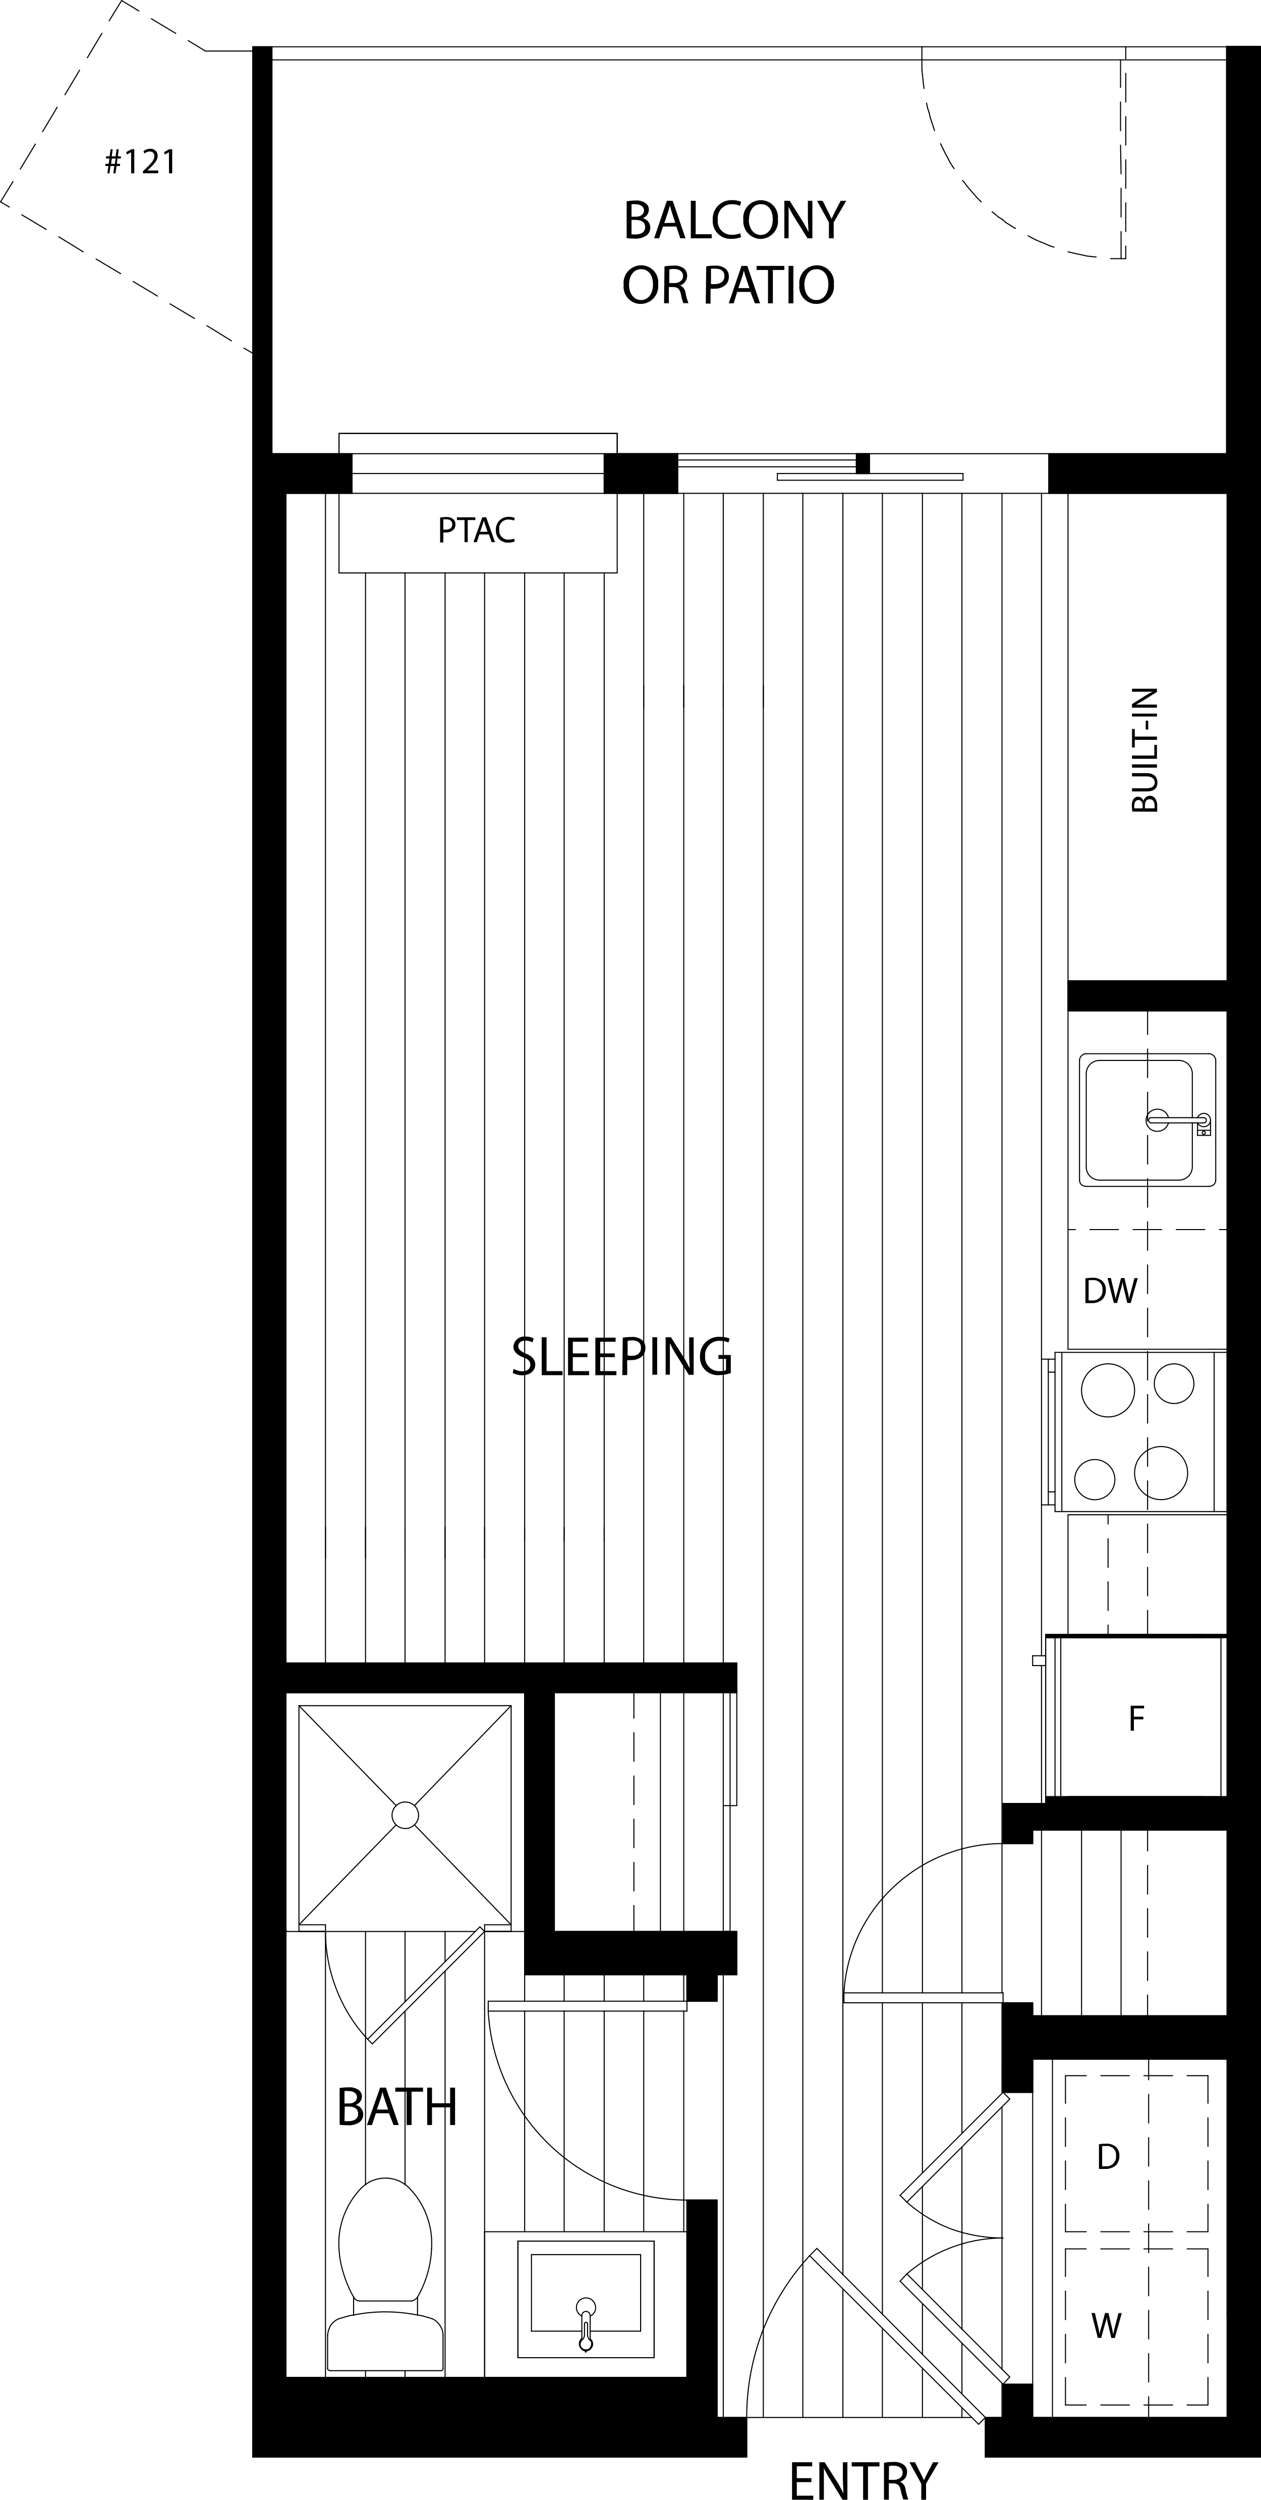 <svg xmlns="http://www.w3.org/2000/svg" viewBox="0 0 142.65 282.59"><defs><style>.cls-1{fill:none;stroke:#000;stroke-linecap:round;stroke-linejoin:round;stroke-width:0.12px;}</style></defs><g id="Layer_2" data-name="Layer 2"><g id="Layer_1-2" data-name="Layer 1"><line class="cls-1" x1="120.82" y1="114.29" x2="138.88" y2="114.29"/><line class="cls-1" x1="120.82" y1="114.29" x2="138.88" y2="114.29"/><line class="cls-1" x1="138.82" y1="203.88" x2="120.88" y2="203.88"/><line class="cls-1" x1="120.88" y1="203.88" x2="120.88" y2="203.12"/><line class="cls-1" x1="120.88" y1="203.12" x2="138.82" y2="203.12"/><line class="cls-1" x1="136.23" y1="185.12" x2="118.29" y2="185.12"/><line class="cls-1" x1="118.29" y1="185.12" x2="118.29" y2="184.77"/><line class="cls-1" x1="118.29" y1="184.77" x2="136.23" y2="184.77"/><line class="cls-1" x1="138.88" y1="110.88" x2="120.82" y2="110.88"/><line class="cls-1" x1="59.35" y1="218.35" x2="83.35" y2="218.35"/><line class="cls-1" x1="83.35" y1="223.23" x2="83.35" y2="218.35"/><line class="cls-1" x1="120.82" y1="110.88" x2="120.82" y2="114.29"/><line class="cls-1" x1="38.35" y1="49" x2="69.82" y2="49"/><line class="cls-1" x1="69.82" y1="49" x2="69.82" y2="51.29"/><line class="cls-1" x1="38.35" y1="51.29" x2="38.35" y2="49"/><line class="cls-1" x1="83.35" y1="191.35" x2="83.35" y2="188"/><line class="cls-1" x1="87.94" y1="53.53" x2="108.94" y2="53.53"/><line class="cls-1" x1="108.94" y1="53.53" x2="108.94" y2="54.29"/><line class="cls-1" x1="108.94" y1="54.29" x2="87.94" y2="54.29"/><line class="cls-1" x1="87.94" y1="54.29" x2="87.94" y2="53.53"/><line class="cls-1" x1="98.35" y1="51.29" x2="98.35" y2="53.53"/><line class="cls-1" x1="98.35" y1="53.53" x2="96.88" y2="53.53"/><line class="cls-1" x1="96.88" y1="53.53" x2="96.88" y2="51.29"/><line class="cls-1" x1="96.88" y1="51.29" x2="98.35" y2="51.29"/><line class="cls-1" x1="75.12" y1="55.77" x2="76.65" y2="55.77"/><line class="cls-1" x1="76.65" y1="55.77" x2="76.65" y2="51.29"/><line class="cls-1" x1="76.65" y1="51.29" x2="75.12" y2="51.29"/><line class="cls-1" x1="76.65" y1="52" x2="96.88" y2="52"/><line class="cls-1" x1="96.88" y1="52" x2="96.88" y2="52.77"/><line class="cls-1" x1="96.88" y1="52.77" x2="76.65" y2="52.77"/><line class="cls-1" x1="76.65" y1="52.77" x2="76.65" y2="52"/><line class="cls-1" x1="54.82" y1="252.29" x2="77.71" y2="252.29"/><line class="cls-1" x1="77.71" y1="252.29" x2="77.71" y2="268.77"/><line class="cls-1" x1="77.71" y1="268.77" x2="54.82" y2="268.77"/><line class="cls-1" x1="83.35" y1="191.35" x2="83.35" y2="204.12"/><line class="cls-1" x1="83.35" y1="204.12" x2="82.59" y2="204.12"/><line class="cls-1" x1="82.59" y1="204.12" x2="82.59" y2="191.35"/><line class="cls-1" x1="82.59" y1="191.35" x2="83.35" y2="191.35"/><line class="cls-1" x1="81.82" y1="204.12" x2="81.82" y2="218.35"/><line class="cls-1" x1="81.82" y1="218.35" x2="82.59" y2="218.35"/><line class="cls-1" x1="82.59" y1="218.35" x2="82.59" y2="204.12"/><line class="cls-1" x1="82.59" y1="204.12" x2="81.82" y2="204.12"/><line class="cls-1" x1="32.35" y1="218.35" x2="32.41" y2="218.29"/><line class="cls-1" x1="32.35" y1="218.35" x2="32.35" y2="191.35"/><line class="cls-1" x1="32.35" y1="191.35" x2="59.35" y2="191.35"/><line class="cls-1" x1="59.35" y1="191.35" x2="59.35" y2="218.35"/><line class="cls-1" x1="59.35" y1="218.35" x2="54.82" y2="218.35"/><line class="cls-1" x1="53.76" y1="218.35" x2="32.35" y2="218.35"/><line class="cls-1" x1="36.82" y1="218.35" x2="33.82" y2="218.35"/><line class="cls-1" x1="33.82" y1="218.35" x2="33.82" y2="192.82"/><line class="cls-1" x1="33.82" y1="192.82" x2="57.82" y2="192.82"/><line class="cls-1" x1="57.82" y1="192.82" x2="57.82" y2="218.35"/><line class="cls-1" x1="57.82" y1="218.35" x2="54.82" y2="218.35"/><line class="cls-1" x1="57.82" y1="217.59" x2="46.88" y2="206.29"/><line class="cls-1" x1="44.82" y1="204.12" x2="33.82" y2="192.82"/><line class="cls-1" x1="54.82" y1="218.35" x2="57.82" y2="218.35"/><line class="cls-1" x1="54.82" y1="217.59" x2="57.82" y2="217.59"/><line class="cls-1" x1="59.35" y1="192.82" x2="59.35" y2="218.35"/><line class="cls-1" x1="59.35" y1="218.35" x2="59.35" y2="223.23"/><line class="cls-1" x1="62.71" y1="218.35" x2="62.71" y2="191.35"/><line class="cls-1" x1="59.35" y1="191.35" x2="32.35" y2="191.35"/><line class="cls-1" x1="59.35" y1="188" x2="32.35" y2="188"/><line class="cls-1" x1="57.82" y1="192.82" x2="46.88" y2="204.12"/><line class="cls-1" x1="44.82" y1="206.29" x2="33.82" y2="217.59"/><line class="cls-1" x1="54.82" y1="217.59" x2="54.82" y2="218.35"/><line class="cls-1" x1="59.35" y1="188" x2="83.35" y2="188"/><line class="cls-1" x1="59.35" y1="191.35" x2="83.35" y2="191.35"/><line class="cls-1" x1="81.12" y1="225.65" x2="77.71" y2="225.65"/><line class="cls-1" x1="138.88" y1="203.88" x2="116.82" y2="203.88"/><line class="cls-1" x1="59.35" y1="223.23" x2="83.35" y2="223.23"/><line class="cls-1" x1="116.82" y1="206.88" x2="138.88" y2="206.88"/><line class="cls-1" x1="77.71" y1="225.65" x2="77.71" y2="223.23"/><line class="cls-1" x1="116.82" y1="232.77" x2="138.94" y2="232.77"/><line class="cls-1" x1="59.35" y1="191.35" x2="59.35" y2="188"/><line class="cls-1" x1="38.35" y1="49" x2="69.82" y2="49"/><line class="cls-1" x1="69.82" y1="49" x2="69.82" y2="51.29"/><line class="cls-1" x1="69.82" y1="55.77" x2="69.82" y2="64.77"/><line class="cls-1" x1="69.82" y1="64.77" x2="38.35" y2="64.77"/><line class="cls-1" x1="38.35" y1="64.77" x2="38.35" y2="55.77"/><line class="cls-1" x1="38.35" y1="51.29" x2="38.35" y2="49"/><line class="cls-1" x1="69.82" y1="51.29" x2="75.12" y2="51.29"/><line class="cls-1" x1="75.12" y1="55.77" x2="69.82" y2="55.77"/><line class="cls-1" x1="69.82" y1="51.29" x2="69.82" y2="51.29"/><line class="cls-1" x1="33.82" y1="218.35" x2="36.82" y2="218.35"/><line class="cls-1" x1="33.82" y1="217.59" x2="36.82" y2="217.59"/><line class="cls-1" x1="36.82" y1="217.59" x2="36.82" y2="218.35"/><line class="cls-1" x1="77.71" y1="268.77" x2="32.35" y2="268.77"/><line class="cls-1" x1="116.82" y1="226.94" x2="113.47" y2="226.94"/><line class="cls-1" x1="116.82" y1="227.88" x2="138.94" y2="227.88"/><line class="cls-1" x1="81.12" y1="223.23" x2="81.12" y2="225.65"/><line class="cls-1" x1="116.82" y1="235" x2="113.47" y2="235"/><line class="cls-1" x1="113.47" y1="235" x2="113.47" y2="226.94"/><line class="cls-1" x1="116.82" y1="235" x2="116.82" y2="226.94"/><line class="cls-1" x1="104.29" y1="6.77" x2="104.29" y2="7.35"/><line class="cls-1" x1="104.29" y1="7.35" x2="104.29" y2="7.88"/><line class="cls-1" x1="104.29" y1="7.88" x2="104.35" y2="8.41"/><line class="cls-1" x1="104.35" y1="8.41" x2="104.41" y2="9"/><line class="cls-1" x1="104.41" y1="9" x2="104.47" y2="9.53"/><line class="cls-1" x1="104.47" y1="9.53" x2="104.53" y2="10"/><line class="cls-1" x1="104.82" y1="11.65" x2="104.82" y2="11.71"/><line class="cls-1" x1="104.82" y1="11.71" x2="104.94" y2="12.24"/><line class="cls-1" x1="104.94" y1="12.24" x2="105.12" y2="12.77"/><line class="cls-1" x1="105.12" y1="12.77" x2="105.23" y2="13.29"/><line class="cls-1" x1="105.23" y1="13.29" x2="105.41" y2="13.82"/><line class="cls-1" x1="105.41" y1="13.82" x2="105.59" y2="14.35"/><line class="cls-1" x1="105.59" y1="14.35" x2="105.71" y2="14.77"/><line class="cls-1" x1="106.41" y1="16.24" x2="106.47" y2="16.41"/><line class="cls-1" x1="106.47" y1="16.41" x2="106.71" y2="16.88"/><line class="cls-1" x1="106.71" y1="16.88" x2="106.94" y2="17.35"/><line class="cls-1" x1="106.94" y1="17.35" x2="107.23" y2="17.88"/><line class="cls-1" x1="107.23" y1="17.88" x2="107.47" y2="18.35"/><line class="cls-1" x1="107.47" y1="18.35" x2="107.76" y2="18.82"/><line class="cls-1" x1="107.76" y1="18.82" x2="107.94" y2="19.06"/><line class="cls-1" x1="108.88" y1="20.41" x2="109.06" y2="20.59"/><line class="cls-1" x1="109.06" y1="20.59" x2="109.41" y2="21.06"/><line class="cls-1" x1="109.41" y1="21.06" x2="109.76" y2="21.47"/><line class="cls-1" x1="109.76" y1="21.47" x2="110.12" y2="21.88"/><line class="cls-1" x1="110.12" y1="21.88" x2="110.47" y2="22.29"/><line class="cls-1" x1="110.47" y1="22.29" x2="110.88" y2="22.71"/><line class="cls-1" x1="110.88" y1="22.71" x2="111" y2="22.82"/><line class="cls-1" x1="112.23" y1="23.94" x2="112.53" y2="24.18"/><line class="cls-1" x1="112.53" y1="24.18" x2="112.94" y2="24.53"/><line class="cls-1" x1="112.94" y1="24.53" x2="113.41" y2="24.82"/><line class="cls-1" x1="113.41" y1="24.82" x2="113.82" y2="25.18"/><line class="cls-1" x1="113.82" y1="25.18" x2="114.29" y2="25.47"/><line class="cls-1" x1="114.29" y1="25.47" x2="114.76" y2="25.77"/><line class="cls-1" x1="114.76" y1="25.77" x2="114.88" y2="25.82"/><line class="cls-1" x1="116.29" y1="26.65" x2="116.71" y2="26.88"/><line class="cls-1" x1="116.71" y1="26.88" x2="117.18" y2="27.12"/><line class="cls-1" x1="117.18" y1="27.12" x2="117.71" y2="27.35"/><line class="cls-1" x1="117.71" y1="27.35" x2="118.18" y2="27.53"/><line class="cls-1" x1="118.18" y1="27.53" x2="118.71" y2="27.77"/><line class="cls-1" x1="118.71" y1="27.77" x2="119.23" y2="27.94"/><line class="cls-1" x1="120.82" y1="28.47" x2="121.35" y2="28.59"/><line class="cls-1" x1="121.35" y1="28.59" x2="121.88" y2="28.71"/><line class="cls-1" x1="121.88" y1="28.71" x2="122.41" y2="28.82"/><line class="cls-1" x1="122.41" y1="28.82" x2="122.94" y2="28.94"/><line class="cls-1" x1="122.94" y1="28.94" x2="123.47" y2="29"/><line class="cls-1" x1="123.47" y1="29" x2="124" y2="29.06"/><line class="cls-1" x1="125.65" y1="29.24" x2="125.71" y2="29.24"/><line class="cls-1" x1="125.71" y1="29.24" x2="126.23" y2="29.24"/><line class="cls-1" x1="126.23" y1="29.24" x2="126.82" y2="29.24"/><polyline points="98.35 51.29 96.88 51.29 96.88 53.53 98.35 53.53 98.35 51.29"/><polyline class="cls-1" points="98.35 51.29 96.88 51.29 96.88 53.53 98.35 53.53 98.35 51.29"/><polyline points="138.88 114.29 138.88 110.88 120.82 110.88 120.82 114.29 138.88 114.29"/><polyline class="cls-1" points="138.88 114.29 138.88 110.88 120.82 110.88 120.82 114.29 138.88 114.29"/><line class="cls-1" x1="120.82" y1="110.88" x2="120.82" y2="55.77"/><line class="cls-1" x1="120.82" y1="110.88" x2="120.82" y2="152.53"/><line class="cls-1" x1="120.82" y1="171.24" x2="120.82" y2="184.77"/><line class="cls-1" x1="120.82" y1="152.53" x2="138.82" y2="152.53"/><line class="cls-1" x1="120.82" y1="139" x2="121.65" y2="139"/><line class="cls-1" x1="123.29" y1="139" x2="126.53" y2="139"/><line class="cls-1" x1="128.18" y1="139" x2="131.41" y2="139"/><line class="cls-1" x1="133.06" y1="139" x2="136.29" y2="139"/><line class="cls-1" x1="137.94" y1="139" x2="138.82" y2="139"/><line class="cls-1" x1="138.82" y1="55.77" x2="138.82" y2="273.29"/><line class="cls-1" x1="142.59" y1="51.29" x2="142.59" y2="277.77"/><line class="cls-1" x1="129.82" y1="114.29" x2="129.82" y2="116.94"/><line class="cls-1" x1="129.82" y1="118.59" x2="129.82" y2="121.82"/><line class="cls-1" x1="129.82" y1="123.47" x2="129.82" y2="126.71"/><line class="cls-1" x1="129.82" y1="128.35" x2="129.82" y2="131.59"/><line class="cls-1" x1="129.82" y1="133.24" x2="129.82" y2="136.47"/><line class="cls-1" x1="129.82" y1="138.12" x2="129.82" y2="141.35"/><line class="cls-1" x1="129.82" y1="143" x2="129.82" y2="146.24"/><line class="cls-1" x1="129.82" y1="147.88" x2="129.82" y2="151.12"/><line class="cls-1" x1="129.82" y1="152.77" x2="129.82" y2="156"/><line class="cls-1" x1="129.82" y1="157.65" x2="129.82" y2="160.88"/><line class="cls-1" x1="129.82" y1="162.53" x2="129.82" y2="165.77"/><line class="cls-1" x1="129.82" y1="167.41" x2="129.82" y2="170.65"/><line class="cls-1" x1="129.82" y1="172.29" x2="129.82" y2="175.53"/><line class="cls-1" x1="129.82" y1="177.18" x2="129.82" y2="180.41"/><line class="cls-1" x1="129.82" y1="182.06" x2="129.82" y2="184.77"/><line class="cls-1" x1="125.35" y1="171.24" x2="125.35" y2="172.29"/><line class="cls-1" x1="125.35" y1="173.94" x2="125.35" y2="177.18"/><line class="cls-1" x1="125.35" y1="178.82" x2="125.35" y2="182.06"/><line class="cls-1" x1="125.35" y1="183.71" x2="125.35" y2="184.77"/><path d="M122.79,144.51a5.61,5.61,0,0,1,.77-.06,1.59,1.59,0,0,1,1.14.36,1.29,1.29,0,0,1,.4,1,1.49,1.49,0,0,1-.4,1.09,1.73,1.73,0,0,1-1.25.41,6.12,6.12,0,0,1-.66,0Zm.36,2.5.37,0a1.09,1.09,0,0,0,1.2-1.2,1,1,0,0,0-1.14-1.09,2.16,2.16,0,0,0-.43,0Z"/><path d="M126,147.29l-.71-2.81h.38l.33,1.42c.09.35.16.7.21,1h0c0-.28.14-.62.23-1l.38-1.42h.38l.34,1.43a9.7,9.7,0,0,1,.2,1h0c0-.31.13-.62.22-1l.37-1.42h.38l-.8,2.81h-.38l-.36-1.46a8.65,8.65,0,0,1-.18-.92h0a7.93,7.93,0,0,1-.22.92l-.4,1.46Z"/><line class="cls-1" x1="138.82" y1="273.29" x2="111.47" y2="273.29"/><line class="cls-1" x1="84.47" y1="273.29" x2="32.35" y2="273.29"/><line class="cls-1" x1="142.59" y1="277.77" x2="111.47" y2="277.77"/><line class="cls-1" x1="84.47" y1="277.77" x2="28.59" y2="277.77"/><line class="cls-1" x1="111.47" y1="273.29" x2="110.71" y2="274.06"/><line class="cls-1" x1="110.71" y1="274.06" x2="91.59" y2="255"/><line class="cls-1" x1="91.59" y1="255" x2="92.41" y2="254.18"/><line class="cls-1" x1="92.41" y1="254.18" x2="111.47" y2="273.29"/><path class="cls-1" d="M91.59,255a27.34,27.34,0,0,0-5.3,8.47h0a27.28,27.28,0,0,0-1.82,9.82h0"/><line class="cls-1" x1="84.47" y1="273.29" x2="84.47" y2="277.77"/><line class="cls-1" x1="111.47" y1="273.29" x2="111.47" y2="277.77"/><line class="cls-1" x1="32.35" y1="273.29" x2="32.35" y2="55.77"/><line class="cls-1" x1="28.59" y1="277.77" x2="28.59" y2="51.29"/><line class="cls-1" x1="77.71" y1="226.23" x2="81.12" y2="226.23"/><line class="cls-1" x1="81.12" y1="226.23" x2="81.12" y2="223.23"/><line class="cls-1" x1="81.12" y1="223.23" x2="77.71" y2="223.23"/><line class="cls-1" x1="77.71" y1="223.23" x2="77.71" y2="226.23"/><line class="cls-1" x1="77.71" y1="226.23" x2="55.23" y2="226.23"/><line class="cls-1" x1="55.23" y1="226.23" x2="55.23" y2="227.35"/><line class="cls-1" x1="55.23" y1="227.35" x2="77.71" y2="227.35"/><line class="cls-1" x1="77.71" y1="227.35" x2="77.71" y2="226.23"/><path class="cls-1" d="M55.23,227.35a22.75,22.75,0,0,0,7,15.18h0a22.45,22.45,0,0,0,15.48,6.18h0"/><line class="cls-1" x1="77.71" y1="248.71" x2="81.12" y2="248.71"/><line class="cls-1" x1="81.12" y1="248.71" x2="81.12" y2="273.29"/><line class="cls-1" x1="81.12" y1="273.29" x2="77.71" y2="273.29"/><line class="cls-1" x1="77.71" y1="273.29" x2="77.71" y2="248.71"/><polyline points="77.71 248.71 81.12 248.71 81.12 273.29 77.71 273.29 77.71 248.71"/><polyline class="cls-1" points="77.71 248.71 81.12 248.71 81.12 273.29 77.71 273.29 77.71 248.71"/><polyline points="84.47 273.29 84.47 277.76 28.59 277.76 32.35 273.29 84.47 273.29"/><polyline class="cls-1" points="84.47 273.29 84.47 277.76 28.59 277.76 32.35 273.29 84.47 273.29"/><polyline points="32.35 273.29 28.59 277.76 28.59 61.41 32.35 61.41 32.35 273.29"/><polyline class="cls-1" points="32.35 273.29 28.59 277.76 28.59 61.41 32.35 61.41 32.35 273.29"/><line class="cls-1" x1="113.47" y1="269.53" x2="116.82" y2="269.53"/><line class="cls-1" x1="116.82" y1="269.53" x2="116.82" y2="273.29"/><line class="cls-1" x1="116.82" y1="273.29" x2="113.47" y2="273.29"/><line class="cls-1" x1="113.47" y1="273.29" x2="113.47" y2="269.53"/><line class="cls-1" x1="113.47" y1="269.53" x2="101.82" y2="257.88"/><line class="cls-1" x1="101.82" y1="257.88" x2="102.59" y2="257.06"/><line class="cls-1" x1="116.82" y1="236.53" x2="116.82" y2="232.77"/><line class="cls-1" x1="116.82" y1="232.77" x2="113.47" y2="232.77"/><path class="cls-1" d="M102.59,248.94a16.05,16.05,0,0,0,5.06,3.06h0a17.45,17.45,0,0,0,5.82,1h0"/><polyline points="138.82 273.29 142.59 277.76 142.59 110.88 138.82 110.88 138.82 273.29"/><polyline class="cls-1" points="138.82 273.29 142.59 277.76 142.59 110.88 138.82 110.88 138.82 273.29"/><polyline points="138.82 261.94 142.59 266.41 142.59 99.53 138.82 99.53 138.82 261.94"/><polyline class="cls-1" points="138.82 261.94 142.59 266.41 142.59 99.53 138.82 99.53 138.82 261.94"/><path class="cls-1" d="M47.35,205.21a1.5,1.5,0,1,1-1.5-1.5,1.5,1.5,0,0,1,1.5,1.5"/><line class="cls-1" x1="41.59" y1="230.53" x2="54.29" y2="217.82"/><path class="cls-1" d="M36.82,218.35a17.94,17.94,0,0,0,1.24,6.53h0a17.54,17.54,0,0,0,3.53,5.65h0"/><line class="cls-1" x1="41.59" y1="230.53" x2="42.12" y2="231.06"/><polyline points="32.35 191.35 32.35 188 83.35 188 83.35 191.35 32.35 191.35"/><polyline class="cls-1" points="32.35 191.35 32.35 188 83.35 188 83.35 191.35 32.35 191.35"/><polyline points="62.71 191.35 59.35 191.35 59.35 223.24 62.71 218.35 62.71 191.35"/><polyline class="cls-1" points="62.71 191.35 59.35 191.35 59.35 223.24 62.71 218.35 62.71 191.35"/><polyline points="62.71 218.35 59.35 223.24 83.35 223.24 83.35 218.35 62.71 218.35"/><polyline class="cls-1" points="62.71 218.35 59.35 223.24 83.35 223.24 83.35 218.35 62.71 218.35"/><polyline points="81.12 226.24 77.71 226.24 77.71 223.24 81.12 223.24 81.12 226.24"/><polyline class="cls-1" points="81.12 226.24 77.71 226.24 77.71 223.24 81.12 223.24 81.12 226.24"/><line class="cls-1" x1="71.71" y1="218.35" x2="71.71" y2="215.41"/><line class="cls-1" x1="71.71" y1="213.77" x2="71.71" y2="210.53"/><line class="cls-1" x1="71.71" y1="208.88" x2="71.71" y2="205.65"/><line class="cls-1" x1="71.71" y1="204" x2="71.71" y2="200.77"/><line class="cls-1" x1="71.71" y1="199.12" x2="71.71" y2="195.88"/><line class="cls-1" x1="71.71" y1="194.24" x2="71.71" y2="191.35"/><line class="cls-1" x1="74.71" y1="218.35" x2="74.71" y2="191.35"/><line class="cls-1" x1="129.82" y1="227.88" x2="129.82" y2="225.53"/><line class="cls-1" x1="129.82" y1="223.88" x2="129.82" y2="220.65"/><line class="cls-1" x1="129.82" y1="219" x2="129.82" y2="215.77"/><line class="cls-1" x1="129.82" y1="214.12" x2="129.82" y2="210.88"/><line class="cls-1" x1="129.82" y1="209.23" x2="129.82" y2="206.88"/><line class="cls-1" x1="126.82" y1="227.88" x2="126.82" y2="206.88"/><polyline points="116.82 232.76 116.82 227.88 138.94 227.88 138.94 232.76 116.82 232.76"/><polyline class="cls-1" points="116.82 232.76 116.82 227.88 138.94 227.88 138.94 232.76 116.82 232.76"/><line class="cls-1" x1="113.47" y1="226.41" x2="116.82" y2="226.41"/><line class="cls-1" x1="116.82" y1="226.41" x2="116.82" y2="236.53"/><line class="cls-1" x1="116.82" y1="236.53" x2="113.47" y2="236.53"/><line class="cls-1" x1="113.47" y1="236.53" x2="113.47" y2="226.41"/><polyline points="116.82 226.41 113.47 226.41 113.47 236.53 116.82 236.53 116.82 226.41"/><polyline class="cls-1" points="116.82 226.41 113.47 226.41 113.47 236.53 116.82 236.53 116.82 226.41"/><line class="cls-1" x1="113.47" y1="225.29" x2="95.47" y2="225.29"/><line class="cls-1" x1="95.47" y1="225.29" x2="95.47" y2="226.41"/><line class="cls-1" x1="95.47" y1="226.41" x2="113.47" y2="226.41"/><line class="cls-1" x1="113.47" y1="226.41" x2="113.47" y2="225.29"/><path class="cls-1" d="M113.47,208.41a18,18,0,0,0-12.35,4.88h0a17.77,17.77,0,0,0-5.65,12h0"/><line class="cls-1" x1="113.47" y1="208.41" x2="116.82" y2="208.41"/><line class="cls-1" x1="116.82" y1="208.41" x2="116.82" y2="203.88"/><line class="cls-1" x1="116.82" y1="203.88" x2="113.47" y2="203.88"/><line class="cls-1" x1="113.47" y1="203.88" x2="113.47" y2="208.41"/><polyline points="116.82 208.41 113.47 208.41 113.47 203.88 116.82 206.88 116.82 208.41"/><polyline class="cls-1" points="116.82 208.41 113.47 208.41 113.47 203.88 116.82 206.88 116.82 208.41"/><polyline points="116.82 206.88 113.47 203.88 138.88 203.88 138.88 206.88 116.82 206.88"/><polyline class="cls-1" points="116.82 206.88 113.47 203.88 138.88 203.88 138.88 206.88 116.82 206.88"/><line class="cls-1" x1="68.35" y1="51.29" x2="76.65" y2="51.29"/><line class="cls-1" x1="76.65" y1="51.29" x2="76.65" y2="55.77"/><line class="cls-1" x1="76.65" y1="55.77" x2="68.35" y2="55.77"/><line class="cls-1" x1="68.35" y1="55.77" x2="68.35" y2="51.29"/><line class="cls-1" x1="39.82" y1="51.29" x2="32.35" y2="51.29"/><line class="cls-1" x1="32.35" y1="51.29" x2="32.35" y2="55.77"/><line class="cls-1" x1="32.35" y1="55.77" x2="39.82" y2="55.77"/><line class="cls-1" x1="39.82" y1="55.77" x2="39.82" y2="51.29"/><line class="cls-1" x1="68.35" y1="53.53" x2="39.82" y2="53.53"/><line class="cls-1" x1="39.82" y1="51.29" x2="68.35" y2="51.29"/><line class="cls-1" x1="39.82" y1="55.77" x2="68.35" y2="55.77"/><polyline points="76.65 55.77 76.65 51.29 68.35 51.29 68.35 55.77 76.65 55.77"/><polyline class="cls-1" points="76.65 55.77 76.65 51.29 68.35 51.29 68.35 55.77 76.65 55.77"/><line class="cls-1" x1="104.29" y1="5.29" x2="28.59" y2="5.29"/><line class="cls-1" x1="138.76" y1="6.77" x2="104.29" y2="6.77"/><line class="cls-1" x1="104.29" y1="6.77" x2="28.59" y2="6.77"/><line class="cls-1" x1="32.35" y1="51.29" x2="28.59" y2="51.29"/><line class="cls-1" x1="30.76" y1="51.29" x2="30.76" y2="5.29"/><line class="cls-1" x1="28.59" y1="51.29" x2="28.59" y2="5.29"/><polyline points="30.76 5.29 28.59 5.29 28.59 51.29 30.76 51.29 30.76 5.29"/><polyline class="cls-1" points="30.76 5.29 28.59 5.29 28.59 51.29 30.76 51.29 30.76 5.29"/><polyline points="39.82 55.77 39.82 51.29 28.59 51.29 32.35 55.77 39.82 55.77"/><polyline class="cls-1" points="39.82 55.77 39.82 51.29 28.59 51.29 32.35 55.77 39.82 55.77"/><polyline points="32.35 55.77 28.59 51.29 28.59 61.41 32.35 61.41 32.35 55.77"/><polyline class="cls-1" points="32.35 55.77 28.59 51.29 28.59 61.41 32.35 61.41 32.35 55.77"/><line class="cls-1" x1="118.65" y1="55.77" x2="118.65" y2="51.29"/><line class="cls-1" x1="118.65" y1="55.77" x2="138.82" y2="55.77"/><line class="cls-1" x1="118.65" y1="51.29" x2="142.59" y2="51.29"/><polyline points="118.65 55.77 118.65 51.29 142.59 51.29 138.82 55.77 118.65 55.77"/><polyline class="cls-1" points="118.65 55.77 118.65 51.29 142.59 51.29 138.82 55.77 118.65 55.77"/><polyline points="138.82 55.77 142.59 51.29 142.59 99.53 138.82 99.53 138.82 55.77"/><polyline class="cls-1" points="138.82 55.77 142.59 51.29 142.59 99.53 138.82 99.53 138.82 55.77"/><line class="cls-1" x1="138.76" y1="5.24" x2="138.76" y2="51.29"/><line class="cls-1" x1="104.29" y1="5.29" x2="104.29" y2="5.29"/><line class="cls-1" x1="104.29" y1="5.29" x2="142.59" y2="5.29"/><line class="cls-1" x1="142.59" y1="51.29" x2="142.59" y2="5.29"/><polyline points="138.76 5.24 142.59 5.24 142.59 51.29 138.76 51.29 138.76 5.24"/><polyline class="cls-1" points="138.76 5.24 142.59 5.24 142.59 51.29 138.76 51.29 138.76 5.24"/><polyline points="77.71 273.29 77.71 268.76 32.35 268.76 32.35 273.29 77.71 273.29"/><polyline class="cls-1" points="77.71 273.29 77.71 268.76 32.35 268.76 32.35 273.29 77.71 273.29"/><path d="M38.42,236.05a5.45,5.45,0,0,1,1-.08,1.75,1.75,0,0,1,1.16.3.91.91,0,0,1,.36.75,1,1,0,0,1-.72.93v0a1.09,1.09,0,0,1,.87,1.06,1.14,1.14,0,0,1-.36.85,2.11,2.11,0,0,1-1.46.39,5.63,5.63,0,0,1-.85-.05Zm.55,1.74h.49c.58,0,.92-.3.92-.71s-.37-.69-.93-.69a2.19,2.19,0,0,0-.48,0Zm0,2a2.61,2.61,0,0,0,.46,0c.56,0,1.08-.21,1.08-.83s-.49-.82-1.09-.82H39Z"/><path d="M42.52,238.9l-.44,1.33h-.57L43,236h.66l1.45,4.23h-.59L44,238.9Zm1.39-.42-.42-1.22c-.09-.28-.16-.53-.22-.78h0c-.06.25-.13.51-.21.77l-.42,1.23Z"/><path d="M46,236.46H44.72V236h3.13v.46H46.56v3.77H46Z"/><path d="M48.87,236v1.77h2.05V236h.56v4.23h-.56v-2H48.87v2h-.54V236Z"/><path d="M58.11,154.74a1.92,1.92,0,0,0,1,.28c.56,0,.88-.3.88-.73s-.22-.62-.79-.84-1.12-.6-1.12-1.2a1.22,1.22,0,0,1,1.37-1.15,1.87,1.87,0,0,1,.93.21l-.15.44a1.75,1.75,0,0,0-.8-.2c-.58,0-.8.35-.8.64s.26.59.84.82,1.08.62,1.08,1.24-.48,1.22-1.48,1.22A2.17,2.17,0,0,1,58,155.2Z"/><path d="M61.28,151.17h.55V155h1.81v.46H61.28Z"/><path d="M66.45,153.42H64.8V155h1.84v.46H64.26v-4.24h2.28v.46H64.8V153h1.65Z"/><path d="M69.55,153.42H67.9V155h1.83v.46H67.35v-4.24h2.29v.46H67.9V153h1.65Z"/><path d="M70.45,151.22a6.8,6.8,0,0,1,1-.08,1.73,1.73,0,0,1,1.19.35,1.15,1.15,0,0,1,.37.89,1.26,1.26,0,0,1-.33.9,1.75,1.75,0,0,1-1.29.47,1.89,1.89,0,0,1-.44,0v1.7h-.55Zm.55,2a1.87,1.87,0,0,0,.45.05c.66,0,1.06-.32,1.06-.91s-.4-.83-1-.83a1.89,1.89,0,0,0-.51.05Z"/><path d="M74.34,151.17v4.24H73.8v-4.24Z"/><path d="M75.3,155.41v-4.24h.6l1.36,2.14a13.19,13.19,0,0,1,.76,1.38h0c0-.56-.06-1.08-.06-1.74v-1.77h.51v4.24h-.55l-1.35-2.15a15.64,15.64,0,0,1-.79-1.42h0c0,.53,0,1,0,1.75v1.81Z"/><path d="M82.67,155.22a3.94,3.94,0,0,1-1.3.23,2,2,0,0,1-2.18-2.14,2.13,2.13,0,0,1,2.3-2.18,2.56,2.56,0,0,1,1.05.19l-.13.45a2.21,2.21,0,0,0-.94-.19,1.59,1.59,0,0,0-1.7,1.71A1.56,1.56,0,0,0,81.4,155a1.83,1.83,0,0,0,.73-.11v-1.27h-.86v-.44h1.4Z"/><path d="M49.79,58.51a4,4,0,0,1,.7-.06,1.16,1.16,0,0,1,.79.24.77.77,0,0,1,.24.59.84.84,0,0,1-.21.6,1.17,1.17,0,0,1-.87.31.92.92,0,0,1-.29,0v1.13h-.36Zm.36,1.36a1.26,1.26,0,0,0,.3,0c.44,0,.71-.22.71-.6s-.26-.56-.66-.56a2.13,2.13,0,0,0-.35,0Z"/><path d="M52.55,58.79h-.86v-.31h2.08v.31h-.86v2.5h-.36Z"/><path d="M54.23,60.41l-.29.88h-.38l1-2.81H55l1,2.81h-.39l-.3-.88Zm.92-.29-.27-.81a4.07,4.07,0,0,1-.15-.51h0c0,.17-.09.34-.14.51l-.28.81Z"/><path d="M58.23,61.2a1.71,1.71,0,0,1-.74.14,1.32,1.32,0,0,1-1.39-1.43,1.4,1.4,0,0,1,1.47-1.48,1.52,1.52,0,0,1,.67.13l-.09.29a1.44,1.44,0,0,0-.57-.11,1,1,0,0,0-1.1,1.16A1,1,0,0,0,57.57,61a1.47,1.47,0,0,0,.59-.12Z"/><line class="cls-1" x1="76.65" y1="51.29" x2="118.65" y2="51.29"/><line class="cls-1" x1="118.65" y1="55.77" x2="76.65" y2="55.77"/><line class="cls-1" x1="127.35" y1="29.24" x2="126.82" y2="29.24"/><line class="cls-1" x1="104.29" y1="6.77" x2="104.29" y2="5.29"/><path d="M74.45,32.13a2,2,0,0,1-2,2.23,1.94,1.94,0,0,1-1.9-2.15,2,2,0,0,1,2-2.22A1.92,1.92,0,0,1,74.45,32.13Zm-3.29.07c0,.91.49,1.72,1.36,1.72s1.35-.8,1.35-1.76-.44-1.73-1.35-1.73S71.16,31.27,71.16,32.2Z"/><path d="M75.17,30.11a6.32,6.32,0,0,1,1-.08,1.71,1.71,0,0,1,1.22.34,1,1,0,0,1,.34.81,1.12,1.12,0,0,1-.8,1.08v0a1.05,1.05,0,0,1,.62.85,6.49,6.49,0,0,0,.33,1.16h-.57a5.47,5.47,0,0,1-.28-1c-.13-.58-.35-.8-.85-.82h-.52v1.83h-.54ZM75.71,32h.56c.59,0,1-.32,1-.8s-.4-.79-1-.79a2.08,2.08,0,0,0-.55.05Z"/><path d="M79.89,30.11a5.74,5.74,0,0,1,1-.08,1.74,1.74,0,0,1,1.19.35,1.14,1.14,0,0,1,.37.88,1.27,1.27,0,0,1-.33.91,1.75,1.75,0,0,1-1.3.46,2,2,0,0,1-.44,0v1.69h-.54Zm.54,2a2,2,0,0,0,.46,0c.66,0,1.06-.32,1.06-.9s-.4-.83-1-.83a2.85,2.85,0,0,0-.52,0Z"/><path d="M83.39,33,83,34.29h-.56l1.44-4.23h.66l1.44,4.23h-.58L84.9,33Zm1.39-.43-.41-1.22a6.49,6.49,0,0,1-.22-.77h0c-.06.25-.13.51-.21.77l-.41,1.22Z"/><path d="M86.88,30.52H85.59v-.46h3.14v.46h-1.3v3.77h-.55Z"/><path d="M89.75,30.06v4.23H89.2V30.06Z"/><path d="M94.33,32.13a2,2,0,0,1-2,2.23,1.93,1.93,0,0,1-1.9-2.15,2,2,0,0,1,2-2.22A1.93,1.93,0,0,1,94.33,32.13ZM91,32.2c0,.91.49,1.72,1.35,1.72s1.36-.8,1.36-1.76-.44-1.73-1.35-1.73S91,31.27,91,32.2Z"/><path d="M91.79,280.6H90.14v1.53H92v.46H89.6v-4.24h2.28v.46H90.14v1.34h1.65Z"/><path d="M92.69,282.59v-4.24h.6l1.36,2.14a13.19,13.19,0,0,1,.76,1.38h0c0-.57-.06-1.09-.06-1.75v-1.77h.51v4.24h-.55L94,280.44a13.67,13.67,0,0,1-.8-1.42h0c0,.53,0,1,0,1.75v1.81Z"/><path d="M97.64,278.82H96.35v-.47h3.14v.47h-1.3v3.77h-.55Z"/><path d="M100,278.41a5.48,5.48,0,0,1,1.05-.09,1.74,1.74,0,0,1,1.23.35,1,1,0,0,1,.33.8,1.11,1.11,0,0,1-.8,1.08v0a1.06,1.06,0,0,1,.63.86,5.94,5.94,0,0,0,.32,1.16h-.56a5.44,5.44,0,0,1-.29-1c-.12-.59-.35-.81-.84-.83h-.52v1.84H100Zm.55,1.93h.56c.58,0,1-.32,1-.81s-.4-.78-1-.79a2.61,2.61,0,0,0-.54.05Z"/><path d="M104.22,282.59v-1.8l-1.34-2.44h.63l.59,1.17c.17.32.29.58.42.87h0c.12-.27.26-.55.42-.87l.61-1.17h.63l-1.42,2.43v1.81Z"/><line class="cls-1" x1="84.47" y1="273.29" x2="109.88" y2="273.29"/><line class="cls-1" x1="58.59" y1="266.53" x2="74" y2="266.53"/><line class="cls-1" x1="74" y1="266.53" x2="74" y2="253.35"/><line class="cls-1" x1="74" y1="253.35" x2="58.59" y2="253.35"/><line class="cls-1" x1="58.59" y1="253.35" x2="58.59" y2="266.53"/><path class="cls-1" d="M66.76,261.82a1,1,0,0,0,.59-1.17h0a1.07,1.07,0,0,0-1.06-.88h0a1.09,1.09,0,0,0-1.06.88h0a1.06,1.06,0,0,0,.59,1.17h0"/><line class="cls-1" x1="74" y1="266.53" x2="58.59" y2="266.53"/><line class="cls-1" x1="58.59" y1="266.53" x2="58.59" y2="253.35"/><line class="cls-1" x1="58.59" y1="253.35" x2="74" y2="253.35"/><line class="cls-1" x1="74" y1="253.35" x2="74" y2="266.53"/><line class="cls-1" x1="72.47" y1="263.53" x2="66.76" y2="263.53"/><line class="cls-1" x1="65.82" y1="263.53" x2="60.12" y2="263.53"/><line class="cls-1" x1="60.12" y1="263.53" x2="60.12" y2="254.88"/><line class="cls-1" x1="60.12" y1="254.88" x2="72.47" y2="254.88"/><line class="cls-1" x1="72.47" y1="254.88" x2="72.47" y2="263.53"/><path class="cls-1" d="M65.88,264.47a.76.76,0,0,0-.23.76h0a.69.69,0,0,0,.64.42h0a.59.59,0,0,0,.59-.42h0a.67.67,0,0,0-.17-.76h0"/><path class="cls-1" d="M65.76,264.41a.78.78,0,0,0-.17.82h0a.82.82,0,0,0,.64.54h0"/><path class="cls-1" d="M66.29,265.77a.87.87,0,0,0,.71-.54h0a.74.74,0,0,0-.24-.82h0"/><line class="cls-1" x1="65.82" y1="264.29" x2="65.82" y2="261.82"/><path class="cls-1" d="M66.76,261.82a.5.5,0,0,0-.47-.53h0a.5.5,0,0,0-.47.53h0"/><path class="cls-1" d="M65.71,264.71a.62.62,0,0,0,.05-.18h0a.53.53,0,0,0,.06-.24h0"/><line class="cls-1" x1="66.76" y1="264.29" x2="66.76" y2="261.82"/><path class="cls-1" d="M66.76,264.29a.53.53,0,0,0,.06.24h0a.46.46,0,0,0,.06.18h0"/><line class="cls-1" x1="66.47" y1="263.94" x2="66.47" y2="262.71"/><path class="cls-1" d="M66.47,262.71a.18.18,0,0,0-.18-.18h0a.18.18,0,0,0-.17.18h0"/><path class="cls-1" d="M66.47,263.94a.6.6,0,0,0,.06.29h0a.75.75,0,0,0,.18.3h0"/><line class="cls-1" x1="66.12" y1="263.94" x2="66.12" y2="262.71"/><path class="cls-1" d="M65.82,264.53a.58.58,0,0,0,.24-.3h0a.6.6,0,0,0,.06-.29h0"/><line class="cls-1" x1="66.29" y1="265.65" x2="66.29" y2="265.88"/><line class="cls-1" x1="66.23" y1="265.65" x2="66.23" y2="265.88"/><line class="cls-1" x1="66.29" y1="265.88" x2="66.23" y2="265.88"/><line class="cls-1" x1="134.88" y1="131.88" x2="134.88" y2="126.94"/><line class="cls-1" x1="134.88" y1="126.35" x2="134.88" y2="121.41"/><path class="cls-1" d="M134.88,121.41a1.52,1.52,0,0,0-.41-1.06h0a1.58,1.58,0,0,0-1.12-.47h0"/><path class="cls-1" d="M133.35,133.41a1.58,1.58,0,0,0,1.12-.47h0a1.49,1.49,0,0,0,.41-1.06h0"/><line class="cls-1" x1="133.35" y1="119.88" x2="124.35" y2="119.88"/><path class="cls-1" d="M124.35,119.88a1.54,1.54,0,0,0-1.06.47h0a1.52,1.52,0,0,0-.41,1.06h0"/><line class="cls-1" x1="122.88" y1="121.41" x2="122.88" y2="131.88"/><path class="cls-1" d="M122.88,131.88a1.49,1.49,0,0,0,.41,1.06h0a1.54,1.54,0,0,0,1.06.47h0"/><line class="cls-1" x1="124.35" y1="133.41" x2="133.35" y2="133.41"/><line class="cls-1" x1="137.53" y1="133.41" x2="137.53" y2="119.88"/><path class="cls-1" d="M137.53,119.88a.76.76,0,0,0-.24-.53h0a.75.75,0,0,0-.53-.23h0"/><path class="cls-1" d="M136.76,134.12a.91.91,0,0,0,.53-.18h0a.76.76,0,0,0,.24-.53h0"/><line class="cls-1" x1="136.76" y1="119.12" x2="122.88" y2="119.12"/><path class="cls-1" d="M122.88,119.12a.75.75,0,0,0-.53.23h0a.75.75,0,0,0-.23.53h0"/><line class="cls-1" x1="122.12" y1="119.88" x2="122.12" y2="133.41"/><path class="cls-1" d="M122.12,133.41a.75.75,0,0,0,.23.53h0a.91.91,0,0,0,.53.18h0"/><line class="cls-1" x1="122.88" y1="134.12" x2="136.76" y2="134.12"/><path class="cls-1" d="M132.18,126.35a1.24,1.24,0,0,0-1.42-.94h0a1.25,1.25,0,0,0-1.11,1.24h0a1.24,1.24,0,0,0,1.11,1.23h0a1.29,1.29,0,0,0,1.42-.94h0"/><line class="cls-1" x1="130.18" y1="126.94" x2="136.18" y2="126.94"/><path class="cls-1" d="M136.18,126.94a.29.29,0,0,0,.29-.29h0a.3.3,0,0,0-.29-.3h0"/><line class="cls-1" x1="130.18" y1="126.35" x2="136.18" y2="126.35"/><path class="cls-1" d="M130.18,126.35a.28.28,0,0,0-.24.3h0a.27.27,0,0,0,.24.29h0"/><path class="cls-1" d="M135.47,126.94a.79.79,0,0,0,.88.41h0a.73.73,0,0,0,.59-.7h0a.77.77,0,0,0-.59-.77h0a.79.79,0,0,0-.88.47h0"/><line class="cls-1" x1="136.94" y1="126.65" x2="136.94" y2="128.35"/><line class="cls-1" x1="135.47" y1="126.94" x2="135.47" y2="128.35"/><line class="cls-1" x1="135.47" y1="127.77" x2="136.94" y2="127.77"/><path class="cls-1" d="M136.35,128.06a.18.18,0,0,1-.17.18.18.18,0,0,1,0-.36.18.18,0,0,1,.17.18"/><line class="cls-1" x1="135.47" y1="128.35" x2="136.94" y2="128.35"/><path class="cls-1" d="M49.88,268a.24.24,0,0,0,.18-.06h0a.24.24,0,0,0,.06-.17h0"/><line class="cls-1" x1="50.12" y1="267.77" x2="50.12" y2="264"/><path class="cls-1" d="M50.12,264a1.87,1.87,0,0,0-.36-1.12h0a2.07,2.07,0,0,0-.88-.76h0"/><path class="cls-1" d="M48.88,262.12l-.82-.24h0a4.89,4.89,0,0,0-.83-.17h0"/><line class="cls-1" x1="47.23" y1="261.71" x2="47.23" y2="259.65"/><path class="cls-1" d="M47.18,259.77a12.2,12.2,0,0,0,1.17-2.71h0a11.79,11.79,0,0,0,.47-2.88h0"/><path class="cls-1" d="M46.53,260.12a.62.62,0,0,0,.35-.12h0a2.89,2.89,0,0,0,.3-.23h0"/><path class="cls-1" d="M48.82,254.18a8.86,8.86,0,0,0-.53-3.65h0a8.81,8.81,0,0,0-1.94-3.12h0"/><path class="cls-1" d="M46.35,247.41a3.8,3.8,0,0,0-2.76-1.18h0a3.84,3.84,0,0,0-2.77,1.18h0"/><path class="cls-1" d="M40.82,247.41a9.11,9.11,0,0,0-1.94,3.12h0a8.86,8.86,0,0,0-.53,3.65h0"/><path class="cls-1" d="M38.35,254.18a10.6,10.6,0,0,0,.53,2.88h0a12.24,12.24,0,0,0,1.18,2.71h0"/><path class="cls-1" d="M40.06,259.77a.83.83,0,0,0,.23.23h0a.74.74,0,0,0,.42.12h0"/><line class="cls-1" x1="40" y1="259.65" x2="40" y2="261.71"/><path class="cls-1" d="M40,261.71a4.59,4.59,0,0,0-.82.17h0l-.83.24h0"/><path class="cls-1" d="M38.35,262.12a2.06,2.06,0,0,0-.94.76h0a2.64,2.64,0,0,0-.35,1.12h0"/><line class="cls-1" x1="37.06" y1="264" x2="37.06" y2="267.77"/><path class="cls-1" d="M37.06,267.77a.19.19,0,0,0,.12.17h0a.22.22,0,0,0,.17.06h0"/><line class="cls-1" x1="37.35" y1="268" x2="49.88" y2="268"/><path class="cls-1" d="M47.23,261.71a18.72,18.72,0,0,0-3.64-.36h0a17.84,17.84,0,0,0-3.59.36h0"/><line class="cls-1" x1="40.71" y1="260.12" x2="46.53" y2="260.12"/><line class="cls-1" x1="120.53" y1="234.65" x2="120.53" y2="237.77"/><line class="cls-1" x1="120.53" y1="239.41" x2="120.53" y2="242.65"/><line class="cls-1" x1="120.53" y1="244.29" x2="120.53" y2="247.53"/><line class="cls-1" x1="120.53" y1="249.18" x2="120.53" y2="252.29"/><line class="cls-1" x1="136.65" y1="234.65" x2="136.65" y2="237.77"/><line class="cls-1" x1="136.65" y1="239.41" x2="136.65" y2="242.65"/><line class="cls-1" x1="136.65" y1="244.29" x2="136.65" y2="247.53"/><line class="cls-1" x1="136.65" y1="249.18" x2="136.65" y2="252.29"/><line class="cls-1" x1="120.53" y1="252.29" x2="122.88" y2="252.29"/><line class="cls-1" x1="124.53" y1="252.29" x2="127.76" y2="252.29"/><line class="cls-1" x1="129.41" y1="252.29" x2="132.65" y2="252.29"/><line class="cls-1" x1="134.29" y1="252.29" x2="136.65" y2="252.29"/><line class="cls-1" x1="120.53" y1="234.65" x2="122.88" y2="234.65"/><line class="cls-1" x1="124.53" y1="234.65" x2="127.76" y2="234.65"/><line class="cls-1" x1="129.41" y1="234.65" x2="132.65" y2="234.65"/><line class="cls-1" x1="134.29" y1="234.65" x2="136.65" y2="234.65"/><line class="cls-1" x1="120.53" y1="254.23" x2="120.53" y2="257.35"/><line class="cls-1" x1="120.53" y1="259" x2="120.53" y2="262.23"/><line class="cls-1" x1="120.53" y1="263.88" x2="120.53" y2="267.12"/><line class="cls-1" x1="120.53" y1="268.77" x2="120.53" y2="271.88"/><line class="cls-1" x1="136.65" y1="254.23" x2="136.65" y2="257.35"/><line class="cls-1" x1="136.65" y1="259" x2="136.65" y2="262.23"/><line class="cls-1" x1="136.65" y1="263.88" x2="136.65" y2="267.12"/><line class="cls-1" x1="136.65" y1="268.77" x2="136.65" y2="271.88"/><line class="cls-1" x1="120.53" y1="271.88" x2="122.88" y2="271.88"/><line class="cls-1" x1="124.53" y1="271.88" x2="127.76" y2="271.88"/><line class="cls-1" x1="129.41" y1="271.88" x2="132.65" y2="271.88"/><line class="cls-1" x1="134.29" y1="271.88" x2="136.65" y2="271.88"/><line class="cls-1" x1="120.53" y1="254.23" x2="122.88" y2="254.23"/><line class="cls-1" x1="124.53" y1="254.23" x2="127.76" y2="254.23"/><line class="cls-1" x1="129.41" y1="254.23" x2="132.65" y2="254.23"/><line class="cls-1" x1="134.29" y1="254.23" x2="136.65" y2="254.23"/><path d="M124.32,242.4a4.38,4.38,0,0,1,.77-.06,1.6,1.6,0,0,1,1.14.35,1.31,1.31,0,0,1,.4,1,1.51,1.51,0,0,1-.4,1.1,1.77,1.77,0,0,1-1.25.4,6.12,6.12,0,0,1-.66,0Zm.36,2.49a2,2,0,0,0,.37,0,1.08,1.08,0,0,0,1.2-1.2,1,1,0,0,0-1.14-1.08,2.31,2.31,0,0,0-.43,0Z"/><path d="M124.19,264.29l-.72-2.81h.39l.33,1.42c.09.35.16.7.21,1h0c0-.28.13-.62.23-1l.38-1.42h.38l.34,1.43c.08.33.15.66.2,1h0c.06-.31.14-.62.23-1l.37-1.42h.37l-.79,2.81h-.39l-.35-1.46a6.7,6.7,0,0,1-.18-.92h0c0,.28-.12.55-.22.92l-.4,1.46Z"/><line class="cls-1" x1="120.88" y1="203.12" x2="137.76" y2="203.12"/><line class="cls-1" x1="118.29" y1="185.12" x2="135.12" y2="185.12"/><polyline points="118.29 185.12 118.29 184.76 136.24 184.76 136.24 185.12 118.29 185.12"/><polyline class="cls-1" points="118.29 185.12 118.29 184.76 136.24 184.76 136.24 185.12 118.29 185.12"/><polyline points="138.82 203.12 138.82 203.88 120.88 203.88 120.88 203.12 138.82 203.12"/><polyline class="cls-1" points="138.82 203.12 138.82 203.88 120.88 203.88 120.88 203.12 138.82 203.12"/><line class="cls-1" x1="118.29" y1="203.12" x2="138.12" y2="203.12"/><line class="cls-1" x1="118.29" y1="185.12" x2="138.12" y2="185.12"/><line class="cls-1" x1="118.29" y1="203.12" x2="118.29" y2="185.12"/><line class="cls-1" x1="138.12" y1="203.12" x2="138.12" y2="185.12"/><path d="M127.91,192.83h1.51v.3h-1.15v.94h1.07v.3h-1.07v1.28h-.36Z"/><line class="cls-1" x1="118.29" y1="185.12" x2="118.29" y2="203.12"/><line class="cls-1" x1="116.82" y1="187.18" x2="118.29" y2="187.18"/><line class="cls-1" x1="118.29" y1="187.18" x2="118.29" y2="188.29"/><line class="cls-1" x1="118.29" y1="188.29" x2="116.82" y2="188.29"/><line class="cls-1" x1="116.82" y1="188.29" x2="116.82" y2="187.18"/><line class="cls-1" x1="119.35" y1="185.12" x2="119.35" y2="203.12"/><line class="cls-1" x1="120" y1="185.12" x2="120" y2="203.12"/><line class="cls-1" x1="120.88" y1="203.12" x2="142.59" y2="203.12"/><line class="cls-1" x1="139.59" y1="185.12" x2="121.65" y2="185.12"/><line class="cls-1" x1="121.65" y1="185.12" x2="121.65" y2="184.77"/><line class="cls-1" x1="121.65" y1="184.77" x2="139.59" y2="184.77"/><line class="cls-1" x1="121.65" y1="185.12" x2="138.47" y2="185.12"/><polyline points="121.65 185.12 121.65 184.76 139.59 184.76 139.59 185.12 121.65 185.12"/><polyline class="cls-1" points="121.65 185.12 121.65 184.76 139.59 184.76 139.59 185.12 121.65 185.12"/><line class="cls-1" x1="136.23" y1="203.88" x2="118.29" y2="203.88"/><line class="cls-1" x1="118.29" y1="203.88" x2="118.29" y2="203.12"/><line class="cls-1" x1="118.29" y1="203.12" x2="136.23" y2="203.12"/><polyline points="136.24 203.12 136.24 203.88 118.29 203.88 118.29 203.12 136.24 203.12"/><polyline class="cls-1" points="136.24 203.12 136.24 203.88 118.29 203.88 118.29 203.12 136.24 203.12"/><line class="cls-1" x1="116.82" y1="232.77" x2="138.94" y2="232.77"/><line class="cls-1" x1="118.59" y1="170.12" x2="118.59" y2="153.65"/><line class="cls-1" x1="117.82" y1="170.12" x2="119.35" y2="170.12"/><line class="cls-1" x1="118.59" y1="168.65" x2="119.35" y2="168.65"/><line class="cls-1" x1="119.35" y1="170.88" x2="119.35" y2="152.88"/><line class="cls-1" x1="120.12" y1="170.88" x2="120.12" y2="152.88"/><line class="cls-1" x1="137.35" y1="170.88" x2="137.35" y2="152.88"/><line class="cls-1" x1="119.35" y1="170.88" x2="138.82" y2="170.88"/><line class="cls-1" x1="119.35" y1="152.88" x2="138.82" y2="152.88"/><line class="cls-1" x1="117.82" y1="153.65" x2="119.35" y2="153.65"/><line class="cls-1" x1="118.59" y1="155.12" x2="119.35" y2="155.12"/><line class="cls-1" x1="117.82" y1="153.65" x2="117.82" y2="170.12"/><line class="cls-1" x1="138.82" y1="170.88" x2="138.82" y2="152.88"/><path class="cls-1" d="M135.06,156.44a2.24,2.24,0,1,1-2.24-2.26,2.26,2.26,0,0,1,2.24,2.26"/><path class="cls-1" d="M126.12,167.27a2.27,2.27,0,1,1-2.27-2.27,2.27,2.27,0,0,1,2.27,2.27"/><path class="cls-1" d="M134.35,166.53a3,3,0,1,1-3-3,3,3,0,0,1,3,3"/><path class="cls-1" d="M128.35,157.18a3,3,0,1,1-3-3,3,3,0,0,1,3,3"/><line class="cls-1" x1="102.59" y1="257.06" x2="114.23" y2="268.71"/><line class="cls-1" x1="114.23" y1="268.71" x2="113.47" y2="269.53"/><path class="cls-1" d="M113.47,253a16.56,16.56,0,0,0-5.82,1.06h0a16.66,16.66,0,0,0-5.06,3h0"/><line class="cls-1" x1="113.47" y1="236.53" x2="116.82" y2="236.53"/><line class="cls-1" x1="113.47" y1="232.77" x2="113.47" y2="236.53"/><line class="cls-1" x1="113.47" y1="236.53" x2="101.82" y2="248.18"/><line class="cls-1" x1="101.82" y1="248.18" x2="102.59" y2="248.94"/><line class="cls-1" x1="102.59" y1="248.94" x2="114.23" y2="237.29"/><line class="cls-1" x1="114.23" y1="237.29" x2="113.47" y2="236.53"/><polyline points="116.82 269.53 113.47 269.53 113.47 273.29 116.82 273.29 116.82 269.53"/><polyline class="cls-1" points="116.82 269.53 113.47 269.53 113.47 273.29 116.82 273.29 116.82 269.53"/><polyline points="111.47 273.29 111.47 277.76 142.59 277.76 138.82 273.29 111.47 273.29"/><polyline class="cls-1" points="111.47 273.29 111.47 277.76 142.59 277.76 138.82 273.29 111.47 273.29"/><line class="cls-1" x1="54.29" y1="217.82" x2="54.82" y2="218.35"/><line class="cls-1" x1="54.82" y1="218.35" x2="42.12" y2="231.06"/><line class="cls-1" x1="116.82" y1="236.53" x2="116.82" y2="269.53"/><line class="cls-1" x1="122.35" y1="206.88" x2="122.35" y2="227.88"/><line class="cls-1" x1="117.82" y1="55.77" x2="117.82" y2="153.65"/><line class="cls-1" x1="117.82" y1="170.12" x2="117.82" y2="187.18"/><line class="cls-1" x1="117.82" y1="188.29" x2="117.82" y2="203.88"/><line class="cls-1" x1="117.82" y1="206.88" x2="117.82" y2="227.88"/><line class="cls-1" x1="113.35" y1="55.77" x2="113.35" y2="225.29"/><line class="cls-1" x1="113.35" y1="226.41" x2="113.35" y2="236.59"/><line class="cls-1" x1="113.35" y1="238.18" x2="113.35" y2="267.82"/><line class="cls-1" x1="113.35" y1="269.41" x2="113.35" y2="273.29"/><line class="cls-1" x1="108.82" y1="55.77" x2="108.82" y2="225.29"/><line class="cls-1" x1="108.82" y1="226.41" x2="108.82" y2="241.12"/><line class="cls-1" x1="108.82" y1="242.71" x2="108.82" y2="263.35"/><line class="cls-1" x1="108.82" y1="264.94" x2="108.82" y2="270.65"/><line class="cls-1" x1="108.82" y1="272.23" x2="108.82" y2="273.29"/><line class="cls-1" x1="104.35" y1="55.77" x2="104.35" y2="225.29"/><line class="cls-1" x1="104.35" y1="226.41" x2="104.35" y2="245.59"/><line class="cls-1" x1="104.35" y1="247.18" x2="104.35" y2="258.82"/><line class="cls-1" x1="104.35" y1="260.41" x2="104.35" y2="266.18"/><line class="cls-1" x1="104.35" y1="267.77" x2="104.35" y2="273.29"/><line class="cls-1" x1="99.82" y1="55.77" x2="99.82" y2="225.29"/><line class="cls-1" x1="99.82" y1="226.41" x2="99.82" y2="261.65"/><line class="cls-1" x1="99.82" y1="263.23" x2="99.82" y2="273.29"/><line class="cls-1" x1="95.35" y1="55.77" x2="95.35" y2="257.18"/><line class="cls-1" x1="95.35" y1="258.77" x2="95.35" y2="273.29"/><line class="cls-1" x1="90.82" y1="55.77" x2="90.82" y2="273.29"/><line class="cls-1" x1="86.35" y1="55.77" x2="86.35" y2="79.94"/><line class="cls-1" x1="86.35" y1="77.47" x2="86.35" y2="273.29"/><line class="cls-1" x1="81.82" y1="55.77" x2="81.82" y2="79.94"/><line class="cls-1" x1="81.82" y1="77.47" x2="81.82" y2="188"/><line class="cls-1" x1="81.82" y1="191.35" x2="81.82" y2="204.12"/><line class="cls-1" x1="81.82" y1="223.23" x2="81.82" y2="273.29"/><line class="cls-1" x1="77.35" y1="55.77" x2="77.35" y2="79.94"/><line class="cls-1" x1="77.35" y1="77.47" x2="77.35" y2="188"/><line class="cls-1" x1="77.35" y1="191.35" x2="77.35" y2="218.35"/><line class="cls-1" x1="77.35" y1="223.23" x2="77.35" y2="226.23"/><line class="cls-1" x1="77.35" y1="227.35" x2="77.35" y2="252.29"/><line class="cls-1" x1="72.82" y1="55.77" x2="72.82" y2="79.94"/><line class="cls-1" x1="72.82" y1="77.47" x2="72.82" y2="188"/><line class="cls-1" x1="72.82" y1="223.23" x2="72.82" y2="226.23"/><line class="cls-1" x1="72.82" y1="227.35" x2="72.82" y2="252.29"/><line class="cls-1" x1="68.35" y1="64.77" x2="68.35" y2="174.27"/><line class="cls-1" x1="68.35" y1="172.65" x2="68.35" y2="188"/><line class="cls-1" x1="68.35" y1="223.23" x2="68.35" y2="226.23"/><line class="cls-1" x1="68.35" y1="227.35" x2="68.35" y2="252.29"/><line class="cls-1" x1="63.82" y1="64.77" x2="63.82" y2="174.27"/><line class="cls-1" x1="63.82" y1="172.65" x2="63.82" y2="188"/><line class="cls-1" x1="63.82" y1="223.23" x2="63.82" y2="226.23"/><line class="cls-1" x1="63.82" y1="227.35" x2="63.82" y2="252.29"/><line class="cls-1" x1="59.35" y1="64.77" x2="59.35" y2="174.27"/><line class="cls-1" x1="59.35" y1="172.65" x2="59.35" y2="188"/><line class="cls-1" x1="59.35" y1="218.35" x2="59.35" y2="226.23"/><line class="cls-1" x1="59.35" y1="227.35" x2="59.35" y2="252.29"/><line class="cls-1" x1="54.82" y1="64.77" x2="54.82" y2="176.17"/><line class="cls-1" x1="54.82" y1="172.65" x2="54.82" y2="188"/><line class="cls-1" x1="54.82" y1="218.35" x2="54.82" y2="252.29"/><line class="cls-1" x1="50.35" y1="64.77" x2="50.35" y2="176.17"/><line class="cls-1" x1="50.35" y1="172.65" x2="50.35" y2="188"/><line class="cls-1" x1="50.35" y1="218.35" x2="50.35" y2="221.77"/><line class="cls-1" x1="50.35" y1="222.82" x2="50.35" y2="268.77"/><line class="cls-1" x1="45.82" y1="64.77" x2="45.82" y2="176.17"/><line class="cls-1" x1="45.82" y1="172.65" x2="45.82" y2="188"/><line class="cls-1" x1="45.82" y1="218.35" x2="45.82" y2="226.29"/><line class="cls-1" x1="45.82" y1="227.35" x2="45.82" y2="247"/><line class="cls-1" x1="45.82" y1="268" x2="45.82" y2="268.77"/><line class="cls-1" x1="41.35" y1="64.77" x2="41.35" y2="176.17"/><line class="cls-1" x1="41.35" y1="172.65" x2="41.35" y2="188"/><line class="cls-1" x1="41.35" y1="218.35" x2="41.35" y2="247"/><line class="cls-1" x1="41.35" y1="268" x2="41.35" y2="268.77"/><line class="cls-1" x1="36.82" y1="55.77" x2="36.82" y2="176.17"/><line class="cls-1" x1="36.82" y1="172.65" x2="36.82" y2="188.59"/><line class="cls-1" x1="36.82" y1="218.35" x2="36.82" y2="268.77"/><line class="cls-1" x1="54.82" y1="252.29" x2="54.82" y2="268.77"/><line class="cls-1" x1="54.82" y1="268.77" x2="54.82" y2="252.29"/><path d="M70.89,22.76a5.26,5.26,0,0,1,1-.09,1.75,1.75,0,0,1,1.16.31.88.88,0,0,1,.35.75,1,1,0,0,1-.71.93h0a1.09,1.09,0,0,1,.87,1.06,1.12,1.12,0,0,1-.36.85,2.11,2.11,0,0,1-1.46.4,7.39,7.39,0,0,1-.85-.05Zm.55,1.74h.49c.58,0,.92-.31.92-.71s-.38-.7-.93-.7a2.12,2.12,0,0,0-.48,0Zm0,2,.45,0c.57,0,1.09-.21,1.09-.82s-.49-.82-1.09-.82h-.45Z"/><path d="M75,25.61l-.43,1.33H74l1.44-4.24h.66l1.45,4.24h-.59l-.45-1.33Zm1.39-.43L76,24c-.09-.28-.16-.53-.22-.77h0c-.07.25-.14.51-.22.76l-.41,1.23Z"/><path d="M78.15,22.7h.55v3.78h1.81v.46H78.15Z"/><path d="M83.84,26.8a2.75,2.75,0,0,1-1.12.2,2,2,0,0,1-2.09-2.14,2.1,2.1,0,0,1,2.21-2.23,2.29,2.29,0,0,1,1,.19l-.13.45a2,2,0,0,0-.85-.18,1.58,1.58,0,0,0-1.66,1.75,1.54,1.54,0,0,0,1.63,1.7,2.08,2.08,0,0,0,.89-.17Z"/><path d="M88,24.78a2,2,0,0,1-2,2.23,2,2,0,0,1-1.91-2.15,2,2,0,0,1,2-2.23A1.94,1.94,0,0,1,88,24.78Zm-3.29.07c0,.9.49,1.71,1.35,1.71s1.36-.79,1.36-1.76-.44-1.72-1.35-1.72S84.73,23.92,84.73,24.85Z"/><path d="M88.73,26.94V22.7h.6l1.36,2.15a12.18,12.18,0,0,1,.76,1.37h0c0-.57-.06-1.08-.06-1.74V22.7h.51v4.24h-.55L90,24.79a15.5,15.5,0,0,1-.79-1.41h0c0,.54,0,1.05,0,1.75v1.81Z"/><path d="M93.77,26.94v-1.8L92.43,22.7h.63l.59,1.17c.17.32.29.58.42.88h0c.12-.28.26-.56.42-.88l.61-1.17h.63l-1.42,2.44v1.8Z"/><line class="cls-1" x1="119.06" y1="232.77" x2="119.06" y2="273.29"/><line class="cls-1" x1="138.94" y1="232.77" x2="138.94" y2="235.88"/><line class="cls-1" x1="138.94" y1="237.53" x2="138.94" y2="240.77"/><line class="cls-1" x1="138.94" y1="242.41" x2="138.94" y2="245.65"/><line class="cls-1" x1="138.94" y1="247.29" x2="138.94" y2="250.41"/><line class="cls-1" x1="129.94" y1="232.77" x2="129.94" y2="235.12"/><line class="cls-1" x1="129.94" y1="236.77" x2="129.94" y2="240"/><line class="cls-1" x1="129.94" y1="241.65" x2="129.94" y2="244.88"/><line class="cls-1" x1="129.94" y1="246.53" x2="129.94" y2="249.77"/><line class="cls-1" x1="129.94" y1="251.41" x2="129.94" y2="254.65"/><line class="cls-1" x1="129.94" y1="256.29" x2="129.94" y2="259.53"/><line class="cls-1" x1="129.94" y1="261.18" x2="129.94" y2="264.41"/><line class="cls-1" x1="129.94" y1="266.06" x2="129.94" y2="269.29"/><line class="cls-1" x1="129.94" y1="270.94" x2="129.94" y2="273.29"/><line class="cls-1" x1="120.82" y1="171.24" x2="138.82" y2="171.24"/><path d="M128.1,91.74a3.82,3.82,0,0,1-.06-.66,1.19,1.19,0,0,1,.21-.78.59.59,0,0,1,.49-.23.65.65,0,0,1,.62.48h0a.74.74,0,0,1,.71-.59.75.75,0,0,1,.56.24,1.44,1.44,0,0,1,.27,1,3.5,3.5,0,0,1,0,.56Zm1.16-.36v-.33c0-.39-.21-.61-.48-.61s-.46.25-.46.62a1.69,1.69,0,0,0,0,.32Zm1.35,0a2.63,2.63,0,0,0,0-.31c0-.37-.14-.72-.55-.72s-.54.33-.54.73v.3Z"/><path d="M128.06,89.11h1.67c.63,0,.9-.28.9-.65s-.27-.69-.9-.69h-1.67V87.4h1.65c.86,0,1.22.46,1.22,1.07s-.33,1-1.21,1h-1.66Z"/><path d="M128.06,86.41h2.82v.37h-2.82Z"/><path d="M128.06,85.78v-.37h2.52v-1.2h.3v1.57Z"/><path d="M128.37,83.64v.86h-.31V82.41h.31v.86h2.51v.37Z"/><path d="M129.61,81.47h.28v1h-.28Z"/><path d="M128.06,80.67h2.82V81h-2.82Z"/><path d="M130.88,80h-2.82v-.4l1.43-.9a7.79,7.79,0,0,1,.91-.5h0c-.38,0-.72,0-1.16,0h-1.18v-.34h2.82v.36l-1.43.9a8.92,8.92,0,0,1-.94.53h0c.35,0,.69,0,1.16,0h1.2Z"/><line class="cls-1" x1="23.23" y1="5.77" x2="28.59" y2="5.77"/><line class="cls-1" x1="23.23" y1="5.77" x2="21.29" y2="4.59"/><line class="cls-1" x1="19.88" y1="3.77" x2="17.12" y2="2.12"/><line class="cls-1" x1="15.71" y1="1.24" x2="13.76" y2="0.06"/><path d="M12.15,19.59l.11-.82h-.34v-.25h.38l.08-.6H12v-.25h.4l.11-.8h.24l-.11.8h.44l.11-.8h.24l-.1.8h.34v.25h-.38l-.07.6h.36v.25h-.4l-.11.82h-.25l.11-.82h-.44l-.11.82ZM13,18.52l.08-.6h-.43l-.08.6Z"/><path d="M14.83,17.21h0l-.47.26-.08-.28.6-.32h.31v2.72h-.35Z"/><path d="M16.17,19.59v-.23l.29-.28c.69-.66,1-1,1-1.42a.48.48,0,0,0-.54-.53.91.91,0,0,0-.58.23l-.11-.26a1.16,1.16,0,0,1,.77-.28.77.77,0,0,1,.83.79c0,.51-.37.91-.94,1.46l-.22.2H17.9v.31Z"/><path d="M19.11,17.21h0l-.47.26-.07-.28.59-.32h.32v2.72h-.36Z"/><line class="cls-1" x1="127.35" y1="29.24" x2="127.35" y2="27.82"/><line class="cls-1" x1="127.35" y1="26.18" x2="127.35" y2="22.94"/><line class="cls-1" x1="127.35" y1="21.29" x2="127.35" y2="18.06"/><line class="cls-1" x1="127.35" y1="16.41" x2="127.35" y2="13.18"/><line class="cls-1" x1="127.35" y1="11.53" x2="127.35" y2="8.29"/><line class="cls-1" x1="127.35" y1="6.65" x2="127.35" y2="5.29"/><line class="cls-1" x1="0.06" y1="22.82" x2="1.47" y2="20.53"/><line class="cls-1" x1="2.29" y1="19.12" x2="4" y2="16.29"/><line class="cls-1" x1="4.82" y1="14.88" x2="6.47" y2="12.12"/><line class="cls-1" x1="7.35" y1="10.71" x2="9" y2="7.94"/><line class="cls-1" x1="9.88" y1="6.53" x2="11.53" y2="3.77"/><line class="cls-1" x1="12.35" y1="2.35" x2="13.76" y2="0.06"/><line class="cls-1" x1="0.06" y1="22.82" x2="1.06" y2="23.41"/><line class="cls-1" x1="2.47" y1="24.29" x2="5.23" y2="25.94"/><line class="cls-1" x1="6.65" y1="26.77" x2="9.41" y2="28.47"/><line class="cls-1" x1="10.88" y1="29.29" x2="13.65" y2="30.94"/><line class="cls-1" x1="15.06" y1="31.82" x2="17.82" y2="33.47"/><line class="cls-1" x1="19.23" y1="34.35" x2="22" y2="36"/><line class="cls-1" x1="23.41" y1="36.82" x2="26.18" y2="38.53"/><line class="cls-1" x1="27.59" y1="39.35" x2="28.59" y2="39.94"/><line class="cls-1" x1="126.82" y1="29.24" x2="126.82" y2="26.18"/><line class="cls-1" x1="126.82" y1="24.53" x2="126.82" y2="21.29"/><line class="cls-1" x1="126.82" y1="19.65" x2="126.76" y2="16.41"/><line class="cls-1" x1="126.76" y1="14.77" x2="126.76" y2="11.53"/><line class="cls-1" x1="126.76" y1="9.88" x2="126.76" y2="6.77"/></g></g></svg>